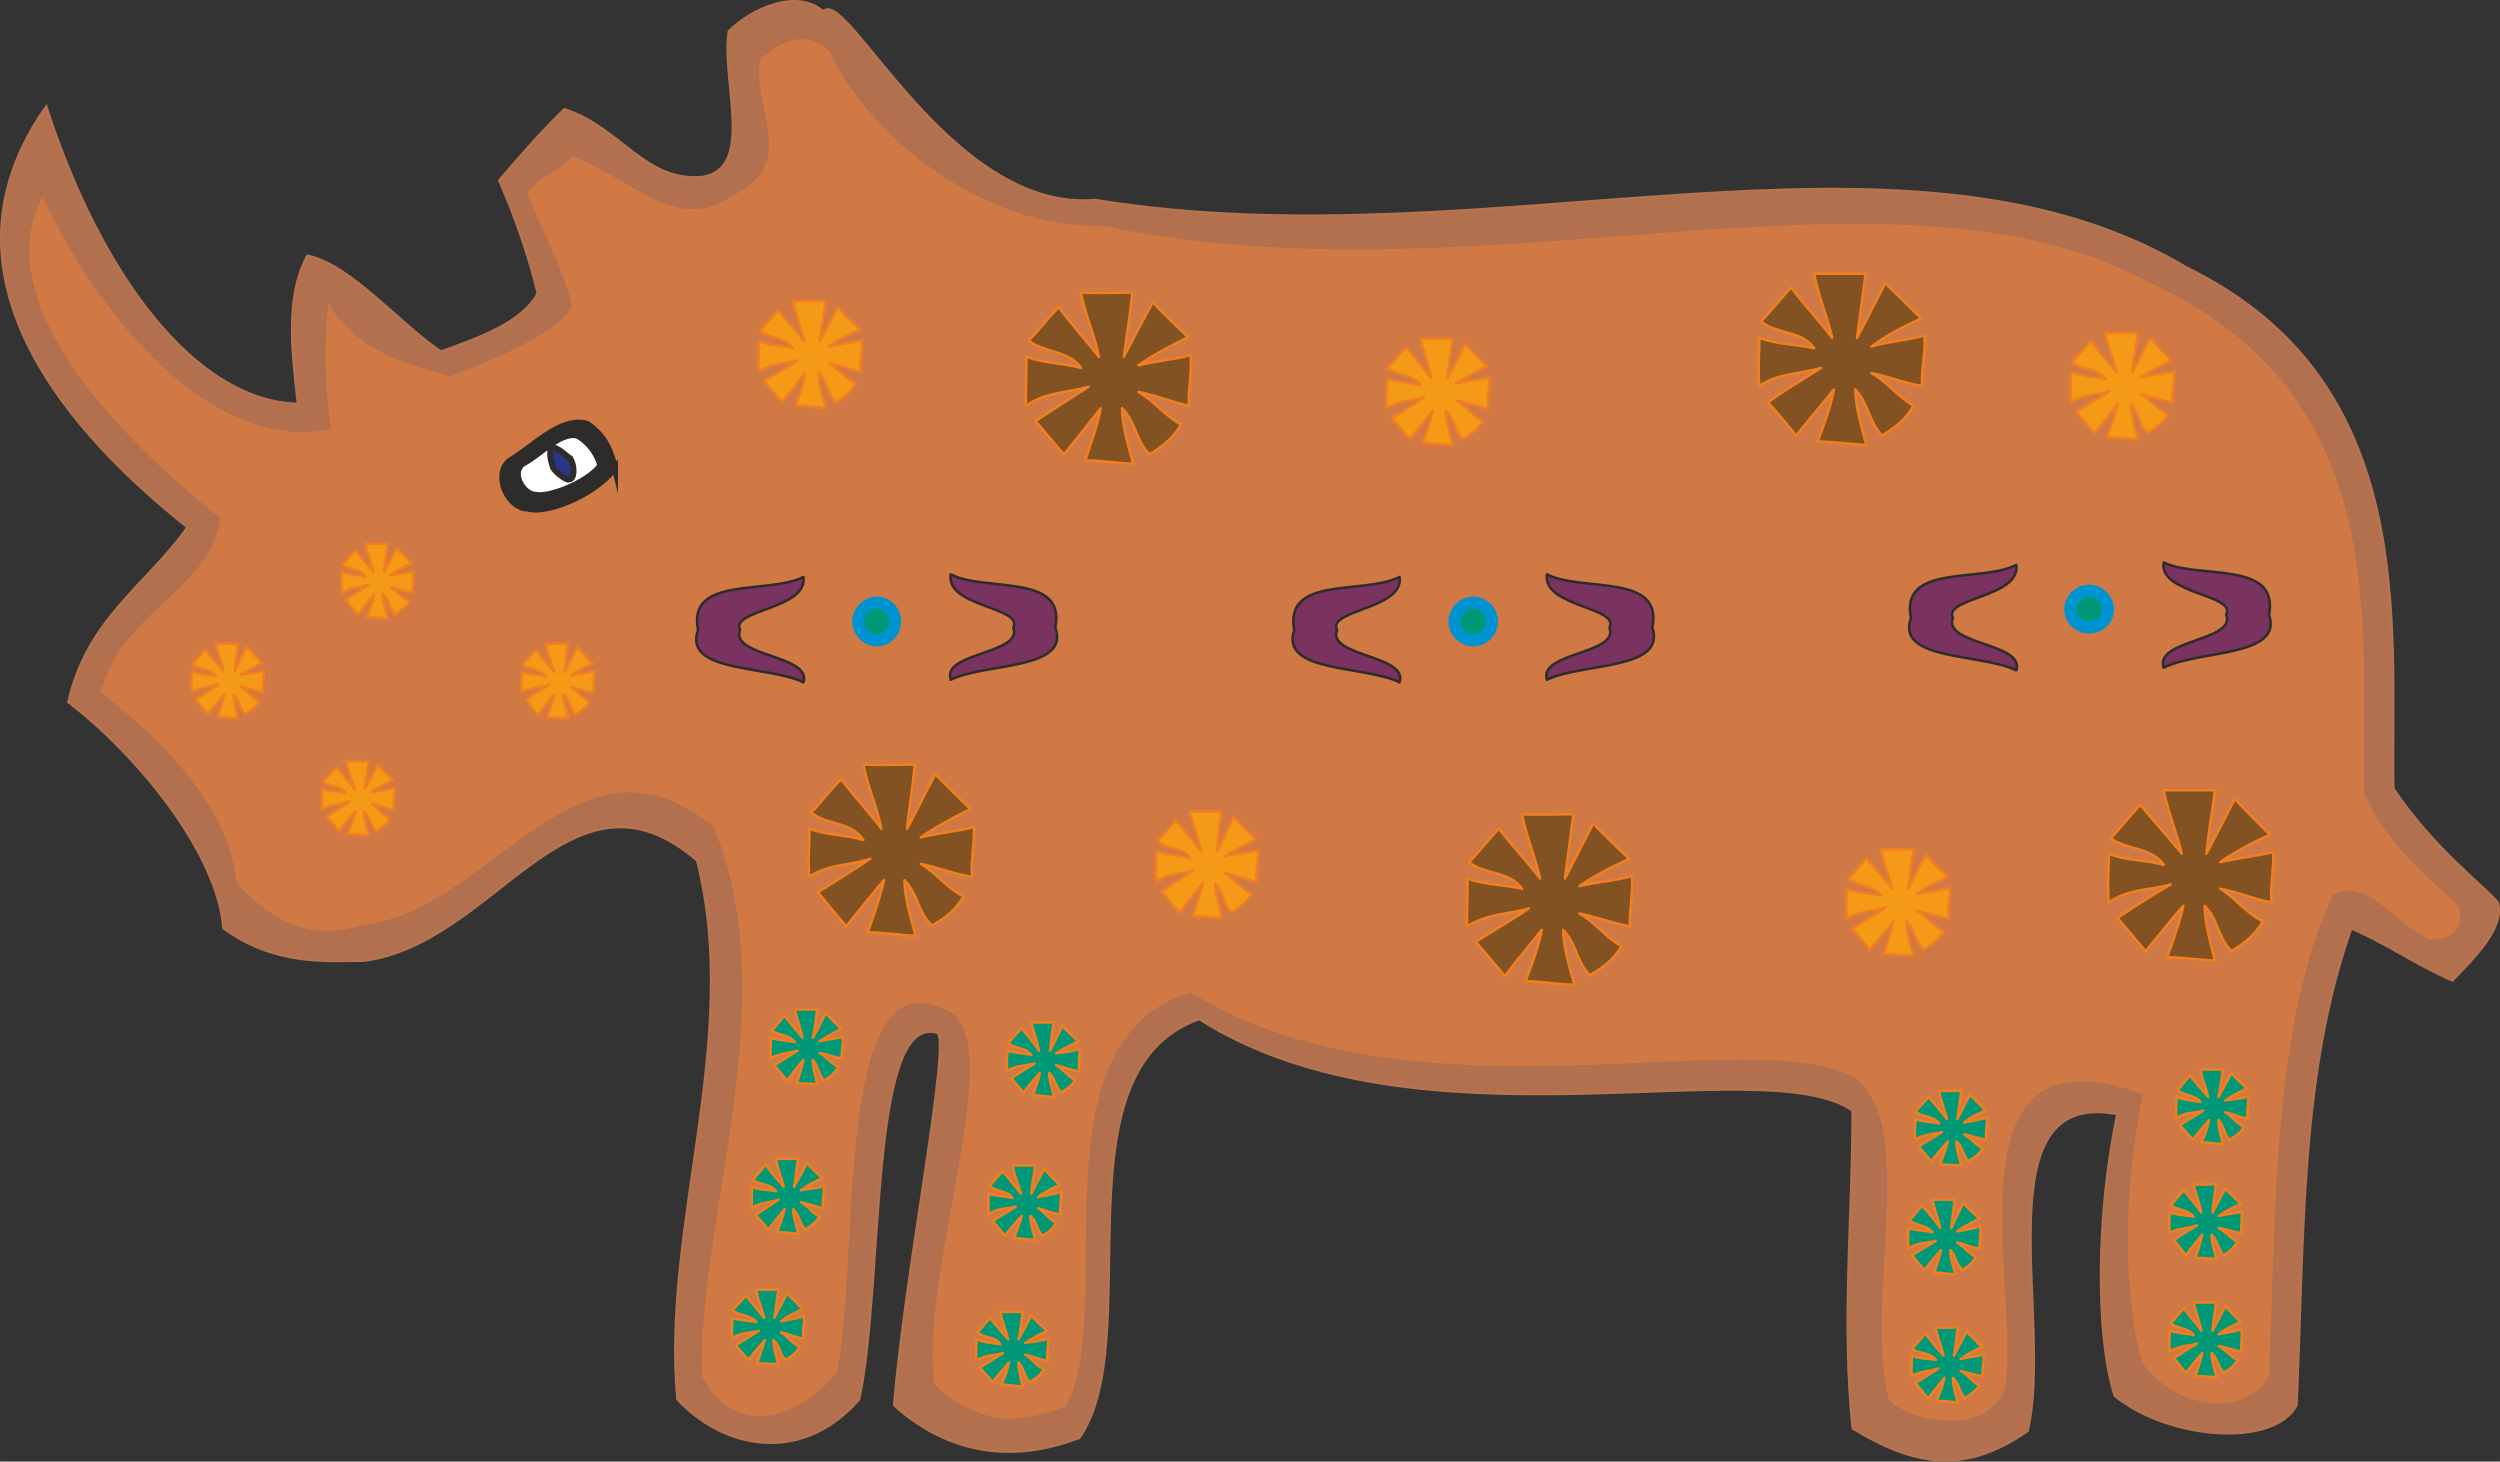 <svg xmlns="http://www.w3.org/2000/svg" width="280.187" height="163.805" viewBox="0 0 210.14 122.854"><rect x="0" y="0" width="210.14" height="122.854" fill="#333333" stroke="none"/><path d="M200.87 418.64c1.584-7.055 6.696-9.935 10.008-14.687-11.664-9.288-21.24-22.104-11.88-35.352 4.536 14.04 12.456 24.768 21.168 24.984-.504-4.392-1.08-9 .792-12.456 3.6.72 7.848 5.832 11.232 8.064 3.096-1.152 6.768-2.376 8.136-4.896-.792-3.24-1.872-6.336-3.24-9.504 1.656-1.944 3.672-4.248 5.472-5.976 4.824 1.584 6.768 6.192 11.664 5.688 4.392-.792 1.512-8.064 2.16-12.24 1.944-1.944 5.76-3.6 7.92-1.656 1.944-2.232 10.656 16.92 22.896 15.84 33.12 5.4 67.968-8.496 91.728 5.688 19.584 9.576 17.136 29.736 17.352 43.776 3.312 4.968 7.632 8.208 8.784 9.576.576 2.16-1.944 4.608-3.816 6.552-3.528-1.584-4.968-2.808-8.496-4.392-4.32 12.312-3.96 25.632-4.608 40.104-1.872 3.528-10.584 2.952-15.264-.792-1.584-4.968-1.584-15.048.216-23.688-11.592-2.232-5.328 17.424-7.56 26.64-5.184 3.6-9.36 3.024-14.688-.216-.936-9 0-17.64 0-26.712-7.416-5.256-36.504 4.032-54.936-7.704-12.312 4.392-4.32 27-10.08 35.208-4.32 1.656-10.08 2.16-15.552-2.736.864-10.944 4.896-31.104 3.6-31.32-5.76-1.656-4.464 21.024-6.552 30.816-4.68 5.4-11.232 4.32-15.264 0-1.368-14.472 5.472-30.312 1.656-45.288-10.656-9.216-16.92 7.056-28.08 8.424-3.024 0-7.416.432-11.736-2.736-.504-6.264-7.056-14.4-13.032-19.008z" style="fill:#b3704e;stroke:#b5744f;stroke-width:.216;stroke-linecap:square;stroke-miterlimit:10.433" transform="translate(-195.113 -359.632)"/><path d="M203.606 417.849c1.584-6.768 9.432-8.784 10.008-14.688-11.232-8.928-19.08-19.368-14.904-27 5.616 12.096 15.408 21.528 24.192 19.512-.504-4.176-.504-6.696-.216-10.584 2.592 4.392 7.128 5.184 10.224 6.192 3.024-1.152 9.072-3.528 10.296-5.904-.72-3.096-2.52-6.48-3.816-9.504 1.584-1.872 2.16-1.368 3.816-3.096 4.68 1.584 8.784 6.696 13.464 3.312 5.688-2.808 1.656-7.344 2.304-11.376 1.872-1.8 3.888-2.592 5.904-.72 2.808 6.408 12.384 14.904 22.896 14.616 32.112 6.768 66.312-6.912 87.984 4.752 20.808 9.504 17.784 29.376 18.072 42.912 2.016 4.896 6.912 8.28 7.92 9.576.504 2.16-.504 2.52-2.304 2.808-3.312-1.512-5.184-5.184-8.208-3.888-5.112 10.872-4.824 26.64-5.4 40.536-1.872 3.384-7.488 3.024-10.584-1.008-1.584-4.752-1.8-14.4 0-22.68-16.992-6.264-10.296 15.912-11.592 24.696-1.584 4.104-7.704 2.88-9.792 1.008-2.088-8.712 2.52-22.896-2.808-27.072-8.496-4.896-37.08 4.464-55.872-7.2-13.608 4.176-6.048 26.784-10.512 34.848-2.592.72-6.12 2.52-11.016-1.872-1.368-10.008 6.912-30.096.504-31.68-9-3.888-6.768 21.312-8.712 30.672-3.672 4.392-8.784 5.184-11.304.36-.576-12.744 7.128-31.536.936-46.224-11.304-9.432-18.648 6.912-29.304 8.208-2.088.504-5.976 1.8-10.8-3.528-.504-5.976-5.688-11.592-11.376-15.984z" style="fill:#d07944" transform="translate(-195.113 -359.632)"/><path d="M283.814 412.377c1.296 3.6-5.904 2.952-8.784 4.392-.792-2.304 6.12-2.16 5.256-4.392.864-1.728-5.688-1.728-5.256-4.464 2.88 1.512 9.72-.144 8.784 4.464zm50.184 0c1.224 3.6-5.904 2.952-8.856 4.392-.72-2.304 6.12-2.16 5.256-4.392.864-1.728-5.616-1.728-5.256-4.464 2.952 1.512 9.792-.144 8.856 4.464zm51.84-1.08c1.224 3.6-5.976 2.952-8.856 4.464-.792-2.376 6.12-2.232 5.256-4.464.864-1.728-5.688-1.728-5.256-4.392 2.88 1.44 9.72-.216 8.856 4.392zm-132.048 1.296c-1.296 3.6 5.904 2.952 8.856 4.392.72-2.304-6.192-2.16-5.328-4.392-.864-1.728 5.688-1.728 5.328-4.464-2.952 1.512-9.792-.144-8.856 4.464zm50.112 0c-1.224 3.6 5.904 2.952 8.856 4.392.72-2.304-6.12-2.16-5.256-4.392-.864-1.728 5.616-1.728 5.256-4.464-2.952 1.512-9.72-.144-8.856 4.464zm51.84-1.008c-1.296 3.6 5.904 2.952 8.856 4.392.72-2.304-6.192-2.16-5.328-4.392-.864-1.728 5.688-1.728 5.328-4.464-2.952 1.512-9.792-.144-8.856 4.464z" style="fill:#7a3260;stroke:#2d2c2b;stroke-width:.216;stroke-linecap:round;stroke-linejoin:round;stroke-miterlimit:10.433" transform="translate(-195.113 -359.632)"/><path d="M312.11 394.809c.936-.648 1.8-1.152 2.736-1.8-1.08.36-2.232.288-3.168.936-.072-.72 0-1.728 0-2.52 1.008.36 1.872.36 2.88.576-.72-.936-1.944-.72-2.808-1.44.504-.504 1.008-1.152 1.584-1.728.648.864 1.44 1.728 2.088 2.592-.144-1.008-.72-2.304-.864-3.312h2.664c-.144 1.008-.36 2.304-.432 3.312.504-.936 1.008-1.872 1.44-2.88l1.872 1.872c-.864.432-1.8.936-2.592 1.44.864-.216 1.944-.288 2.808-.504 0 .864-.216 1.8-.072 2.592-1.008-.144-1.8-.504-2.736-.648.792.432 1.368 1.224 2.232 1.728-.36.576-.72.936-1.656 1.512-.72-.72-.648-1.584-1.44-2.376 0 .864.36 1.944.576 2.88-.792 0-1.656-.144-2.52-.144.288-.864.648-1.8.864-2.736-.72.864-1.296 1.584-1.944 2.376l-1.512-1.728zm-52.776-3.169c1.008-.575 1.872-1.08 2.808-1.727-1.08.288-2.232.288-3.24.936-.072-.792 0-1.728 0-2.52 1.008.36 1.872.288 2.88.576-.648-.936-1.944-.792-2.808-1.44.504-.504 1.08-1.224 1.584-1.728.648.864 1.512 1.728 2.16 2.592-.216-1.008-.792-2.376-.936-3.384h2.736c-.144 1.008-.36 2.376-.504 3.384.504-.936 1.008-1.944 1.512-2.88.504.576 1.296 1.296 1.872 1.872-.936.432-1.872.864-2.592 1.44.864-.216 1.872-.288 2.736-.576.072.936-.144 1.8-.072 2.664-.936-.144-1.728-.504-2.664-.648.792.432 1.368 1.224 2.232 1.656-.432.648-.72 1.008-1.656 1.584-.792-.792-.72-1.656-1.44-2.448 0 .864.288 1.944.576 2.952-.864-.072-1.728-.216-2.52-.216.288-.864.648-1.728.792-2.736-.648.864-1.296 1.584-1.944 2.448-.504-.576-1.008-1.152-1.512-1.8zm-36.792 36.649c.648-.432 1.296-.792 1.944-1.296-.792.288-1.584.216-2.304.72v-1.8c.72.288 1.368.216 2.016.432-.432-.72-1.368-.504-1.944-1.008.36-.36.792-.864 1.152-1.224.432.576 1.008 1.224 1.512 1.8-.216-.648-.576-1.656-.72-2.304h1.944c-.144.648-.288 1.656-.36 2.304.36-.648.72-1.296 1.08-2.016.36.432.936.936 1.296 1.296-.648.36-1.296.648-1.8 1.008.576-.072 1.296-.144 1.944-.36 0 .648-.144 1.224-.072 1.872-.648-.144-1.224-.36-1.872-.504.576.36.936.936 1.512 1.224-.216.432-.504.648-1.152 1.08-.504-.576-.432-1.152-1.008-1.656 0 .576.216 1.368.432 2.016-.576-.072-1.224-.144-1.8-.144.216-.576.432-1.224.648-1.872-.576.576-.936 1.08-1.368 1.656-.36-.432-.72-.864-1.08-1.224zm16.776-9.864a45.844 45.844 0 0 1 1.944-1.224c-.792.216-1.584.216-2.304.648-.072-.504 0-1.224 0-1.728.72.216 1.368.216 2.016.36-.432-.648-1.368-.504-1.944-1.008.36-.288.72-.864 1.152-1.224.432.648 1.008 1.224 1.512 1.872-.216-.72-.576-1.656-.72-2.376h1.872c-.072.72-.216 1.656-.288 2.376.36-.648.72-1.368 1.08-2.088.36.432.864.936 1.296 1.368-.648.288-1.296.648-1.8 1.008.576-.144 1.296-.216 1.944-.36 0 .576-.144 1.224-.072 1.8-.72-.072-1.296-.36-1.872-.432.504.288.936.864 1.512 1.152-.216.432-.504.72-1.152 1.152-.504-.576-.432-1.152-1.008-1.728 0 .576.216 1.368.432 2.016-.648 0-1.224-.072-1.8-.072.216-.648.432-1.296.576-1.944-.504.576-.864 1.152-1.368 1.728-.36-.432-.648-.864-1.008-1.296z" style="fill:#f59a17;stroke:#f07f21;stroke-width:.216;stroke-linecap:round;stroke-linejoin:round;stroke-miterlimit:10.433" transform="translate(-195.113 -359.632)"/><path d="M260.198 449.169c.72-.432 1.296-.792 1.944-1.224-.72.216-1.512.216-2.232.648-.072-.504 0-1.224 0-1.728.72.216 1.296.216 2.016.36-.504-.648-1.368-.504-1.944-1.008.36-.288.72-.864 1.08-1.224.432.648 1.008 1.224 1.512 1.872-.144-.72-.504-1.656-.648-2.376h1.872c-.072.72-.216 1.656-.36 2.376.36-.648.72-1.368 1.08-2.088.36.432.936.936 1.296 1.368-.648.288-1.224.648-1.8 1.008.576-.144 1.368-.216 1.944-.36.072.576-.144 1.224-.072 1.8-.648-.072-1.224-.36-1.872-.432.576.288.936.864 1.584 1.152-.288.432-.504.72-1.224 1.152-.504-.576-.432-1.152-.936-1.728 0 .576.216 1.368.36 2.016-.576 0-1.152-.072-1.728-.072.216-.648.432-1.296.576-1.944a28.686 28.686 0 0 0-1.368 1.728l-1.08-1.296zm19.944 1.08a45.844 45.844 0 0 1 1.944-1.224c-.792.216-1.584.144-2.304.648-.072-.576 0-1.224 0-1.728.72.216 1.368.216 2.016.36-.504-.648-1.368-.504-1.944-1.008.36-.36.72-.864 1.152-1.224.432.576 1.008 1.224 1.44 1.872-.144-.72-.504-1.728-.648-2.376h1.872c-.072.648-.216 1.656-.288 2.376.36-.72.72-1.368 1.008-2.088.432.432.936.936 1.368 1.296-.648.36-1.296.648-1.872 1.008.648-.072 1.368-.144 1.944-.36.072.648-.072 1.224 0 1.872-.72-.072-1.296-.36-1.944-.504.576.36 1.008.936 1.584 1.224-.216.432-.504.648-1.152 1.08-.504-.504-.504-1.152-1.008-1.656 0 .576.216 1.368.432 2.016-.648 0-1.224-.144-1.8-.144.216-.576.432-1.224.576-1.872-.504.576-.936 1.08-1.368 1.656-.36-.432-.72-.792-1.008-1.224zm-1.584 12.024c.648-.432 1.296-.792 1.944-1.224-.792.216-1.584.144-2.304.648v-1.728c.72.216 1.368.216 2.016.36-.432-.648-1.368-.504-1.944-1.008.36-.36.72-.864 1.152-1.224.432.576 1.008 1.224 1.512 1.872-.216-.72-.576-1.656-.72-2.376h1.944c-.144.72-.288 1.656-.36 2.376.36-.72.72-1.368 1.08-2.088.36.432.936.936 1.296 1.368-.648.288-1.296.576-1.8 1.008.576-.144 1.296-.216 1.944-.432 0 .648-.144 1.296-.072 1.872-.72-.072-1.296-.36-1.872-.504.576.36.936.936 1.512 1.224-.216.432-.504.72-1.152 1.08-.504-.504-.432-1.152-1.008-1.656 0 .576.216 1.368.432 2.016-.576 0-1.224-.144-1.8-.144.216-.576.432-1.224.648-1.872-.576.576-.936 1.08-1.44 1.656-.288-.36-.648-.792-1.008-1.224zm-1.08 12.312c.72-.432 1.296-.792 1.944-1.224-.72.216-1.512.144-2.232.648-.072-.576 0-1.224 0-1.8.72.288 1.296.288 2.016.432-.504-.72-1.368-.504-1.944-1.008.36-.36.72-.864 1.08-1.224.432.576 1.008 1.224 1.512 1.8-.144-.648-.576-1.656-.648-2.304h1.872c-.072.648-.216 1.656-.36 2.304.36-.648.72-1.296 1.08-2.016.36.432.936.936 1.296 1.296-.648.36-1.224.648-1.8 1.008.576-.072 1.368-.144 1.944-.36 0 .648-.144 1.224-.072 1.872-.648-.072-1.224-.36-1.872-.504.576.36.936.936 1.584 1.224-.288.432-.504.648-1.224 1.08-.504-.504-.432-1.152-.936-1.656 0 .576.216 1.368.36 2.016-.576 0-1.224-.144-1.8-.144a8.224 8.224 0 0 0 .648-1.872c-.504.576-.936 1.08-1.368 1.656-.36-.432-.72-.792-1.08-1.224zm78.912-18.576c.648-.432 1.296-.792 1.944-1.224-.792.216-1.584.216-2.232.648-.072-.504 0-1.224 0-1.728.648.216 1.296.216 2.016.36-.504-.648-1.44-.504-2.016-1.008.36-.36.792-.864 1.152-1.224.432.576 1.008 1.224 1.512 1.872-.144-.72-.576-1.656-.648-2.376h1.872c-.144.72-.216 1.656-.36 2.376.36-.72.72-1.368 1.08-2.088.36.432.936.936 1.296 1.368-.648.288-1.296.576-1.8 1.008.576-.144 1.296-.216 1.944-.432 0 .648-.144 1.296-.072 1.872-.648-.072-1.224-.36-1.872-.432.576.288.936.864 1.584 1.152-.288.432-.576.72-1.224 1.08-.504-.504-.432-1.152-1.008-1.656 0 .576.216 1.368.432 2.016-.576 0-1.224-.072-1.8-.072.216-.648.504-1.296.648-1.944-.504.576-.936 1.08-1.368 1.656-.36-.36-.72-.792-1.08-1.224zm-.576 9.144c.72-.432 1.296-.792 2.016-1.224-.792.216-1.584.144-2.304.648-.072-.576 0-1.224 0-1.728.72.216 1.368.216 2.016.36-.504-.648-1.368-.504-1.944-1.008.36-.36.72-.864 1.08-1.224.504.576 1.08 1.224 1.512 1.872-.144-.72-.504-1.656-.648-2.376h1.872c-.072.72-.216 1.656-.288 2.376.36-.72.648-1.368 1.008-2.088.432.432.936.936 1.368 1.296-.648.36-1.296.648-1.872 1.08.648-.144 1.368-.216 1.944-.432.072.648-.072 1.296-.072 1.872-.648-.072-1.224-.36-1.872-.504.576.36 1.008.936 1.584 1.224-.288.432-.504.72-1.152 1.08-.576-.504-.504-1.152-1.008-1.656 0 .576.216 1.368.432 2.016-.648 0-1.224-.144-1.8-.144.216-.576.432-1.224.576-1.872-.504.576-.936 1.08-1.368 1.656-.36-.36-.72-.792-1.08-1.224zm.288 10.727c.648-.36 1.296-.791 1.944-1.223-.792.288-1.584.216-2.232.648-.072-.504 0-1.152 0-1.728.648.288 1.296.216 2.016.36-.504-.648-1.44-.504-2.016-.936.36-.36.792-.864 1.152-1.296.432.648 1.008 1.296 1.512 1.872-.144-.72-.576-1.656-.648-2.376.504.072 1.368 0 1.872 0-.144.72-.216 1.656-.36 2.376.36-.648.72-1.368 1.08-2.016l1.296 1.296c-.648.288-1.296.648-1.8 1.008.576-.144 1.296-.216 1.944-.36 0 .648-.144 1.224-.072 1.8-.648-.072-1.224-.288-1.872-.432.576.288.936.864 1.584 1.224-.288.36-.576.648-1.224 1.08-.504-.576-.432-1.152-1.008-1.728 0 .648.216 1.368.432 2.088-.576-.072-1.224-.144-1.8-.144.216-.648.504-1.224.648-1.944-.504.648-.936 1.152-1.368 1.728l-1.08-1.296zm22.248-21.671c.648-.432 1.296-.792 1.944-1.224-.72.216-1.584.144-2.232.648-.072-.576 0-1.224 0-1.8.648.288 1.296.288 2.016.432-.504-.648-1.368-.504-1.944-1.008.36-.36.72-.864 1.08-1.224.432.576 1.008 1.224 1.512 1.8-.144-.648-.576-1.656-.648-2.304h1.872c-.072.648-.216 1.656-.36 2.304.36-.648.72-1.296 1.08-2.016.36.432.936.936 1.296 1.296-.648.36-1.296.648-1.8 1.008.576-.072 1.368-.144 1.944-.36 0 .648-.144 1.224-.072 1.872-.648-.072-1.224-.36-1.872-.504.576.36.936.936 1.584 1.224-.288.432-.504.648-1.224 1.08-.504-.504-.432-1.152-.936-1.656 0 .576.216 1.368.36 2.016-.576 0-1.224-.144-1.8-.144a8.224 8.224 0 0 0 .648-1.872c-.504.576-.936 1.08-1.368 1.656-.36-.432-.72-.792-1.08-1.224zm-.504 9.648a45.844 45.844 0 0 1 1.944-1.224c-.792.288-1.584.216-2.304.648-.072-.504 0-1.224 0-1.728.72.216 1.368.216 2.016.36-.504-.648-1.368-.504-1.944-1.008.36-.288.72-.864 1.152-1.224.432.648 1.008 1.224 1.44 1.872-.144-.72-.504-1.656-.648-2.376.504.072 1.368 0 1.872 0-.072.72-.216 1.656-.288 2.376.36-.648.72-1.368 1.08-2.016l1.296 1.296c-.648.288-1.296.648-1.872 1.008.648-.144 1.368-.216 1.944-.36.072.576-.072 1.224 0 1.8-.72-.072-1.296-.36-1.944-.432.576.288 1.008.864 1.584 1.152-.216.432-.504.72-1.152 1.152-.504-.576-.432-1.152-1.008-1.728 0 .576.216 1.368.432 2.016-.648 0-1.224-.072-1.8-.072.216-.648.432-1.296.576-1.944a28.686 28.686 0 0 0-1.368 1.728c-.36-.432-.648-.864-1.008-1.296zm0 9.936a45.844 45.844 0 0 1 1.944-1.224c-.792.216-1.584.216-2.304.648-.072-.504 0-1.224 0-1.728.72.216 1.368.216 2.016.36-.504-.648-1.368-.504-1.944-1.008.36-.288.72-.864 1.152-1.224.432.648 1.008 1.224 1.44 1.872-.144-.72-.504-1.656-.648-2.376h1.872c-.072.72-.216 1.656-.288 2.376.36-.648.72-1.368 1.08-2.088.36.432.864.936 1.296 1.368-.648.288-1.296.576-1.872 1.008.648-.144 1.368-.216 1.944-.432.072.648-.072 1.296 0 1.872-.72-.072-1.296-.36-1.944-.432.576.288 1.008.864 1.584 1.152-.216.432-.504.72-1.152 1.08-.504-.504-.432-1.08-1.008-1.656 0 .576.216 1.368.432 2.016-.648 0-1.224-.072-1.8-.072.216-.648.432-1.296.576-1.944-.504.576-.936 1.152-1.368 1.656-.36-.36-.648-.792-1.008-1.224zm-119.232-12.024 1.944-1.296c-.792.288-1.584.216-2.232.72-.072-.576 0-1.224 0-1.8.648.288 1.296.216 2.016.36-.504-.648-1.368-.504-1.944-.936.288-.36.72-.864 1.08-1.296.432.648 1.008 1.296 1.512 1.872-.144-.72-.576-1.656-.648-2.376.504.072 1.368 0 1.872 0-.144.72-.216 1.656-.36 2.376.36-.648.72-1.296 1.08-2.016.36.432.936.936 1.296 1.296-.648.288-1.296.648-1.8 1.008.576-.144 1.296-.144 1.944-.36 0 .648-.144 1.224-.072 1.872-.648-.144-1.224-.36-1.872-.504.576.288.936.864 1.584 1.224-.288.432-.576.648-1.224 1.08-.504-.576-.432-1.152-1.008-1.728 0 .648.288 1.368.432 2.088-.576-.072-1.224-.144-1.8-.144.216-.576.504-1.224.648-1.944-.504.648-.936 1.152-1.368 1.728-.36-.432-.72-.864-1.08-1.224zm-1.656 10.944c.648-.432 1.296-.792 1.944-1.224-.792.216-1.584.144-2.232.648-.072-.504 0-1.224 0-1.728.648.216 1.296.216 2.016.36-.504-.648-1.44-.504-2.016-1.008.36-.36.792-.864 1.152-1.224.432.576 1.008 1.224 1.512 1.872-.144-.72-.576-1.656-.648-2.376h1.872c-.144.72-.216 1.656-.36 2.376.36-.72.72-1.368 1.08-2.088.36.432.936.936 1.296 1.368-.648.288-1.296.576-1.8 1.008.576-.144 1.296-.216 1.944-.432 0 .648-.144 1.296-.072 1.872-.648-.072-1.224-.36-1.872-.504.576.36.936.936 1.584 1.224-.288.432-.576.72-1.224 1.08-.504-.504-.432-1.152-1.008-1.656 0 .576.216 1.368.432 2.016-.576 0-1.224-.072-1.8-.072l.648-1.944c-.504.576-.936 1.08-1.368 1.656-.36-.36-.72-.792-1.08-1.224z" style="fill:#009876;stroke:#f07f21;stroke-width:.216;stroke-linecap:round;stroke-linejoin:round;stroke-miterlimit:10.433" transform="translate(-195.113 -359.632)"/><path d="M224.126 410.073c.648-.432 1.296-.792 1.944-1.296-.792.288-1.584.216-2.232.72-.072-.576 0-1.224 0-1.8.648.288 1.296.216 2.016.432-.504-.72-1.44-.576-1.944-1.008.288-.36.72-.864 1.08-1.296.432.648 1.008 1.296 1.512 1.872-.144-.72-.576-1.656-.648-2.376.504.072 1.368 0 1.872 0-.144.72-.216 1.656-.36 2.376.36-.648.72-1.296 1.08-2.016.36.432.936.936 1.296 1.296-.648.288-1.296.648-1.8 1.008.576-.144 1.296-.144 1.944-.36 0 .648-.144 1.224-.072 1.872-.648-.144-1.224-.36-1.872-.504.576.288.936.864 1.584 1.224-.288.432-.576.648-1.224 1.08-.504-.576-.432-1.152-1.008-1.728 0 .648.288 1.368.432 2.088-.576-.072-1.224-.144-1.8-.144.216-.576.504-1.224.648-1.944-.504.648-.936 1.152-1.368 1.728-.36-.432-.72-.864-1.08-1.224zm-12.6 8.352c.72-.432 1.296-.792 1.944-1.296-.72.288-1.512.216-2.232.72-.072-.576 0-1.224 0-1.8.72.288 1.368.288 2.016.432-.504-.72-1.368-.504-1.944-1.008.36-.36.72-.864 1.08-1.224.432.576 1.008 1.224 1.512 1.8-.144-.648-.504-1.656-.648-2.304h1.872c-.072.648-.216 1.656-.288 2.304.288-.648.648-1.296 1.008-2.016l1.296 1.296c-.576.36-1.224.648-1.8 1.008.648-.072 1.368-.144 1.944-.36.072.648-.144 1.224-.072 1.872-.648-.144-1.224-.36-1.872-.504.576.36.936.936 1.584 1.224-.288.432-.504.648-1.224 1.08-.504-.504-.432-1.152-.936-1.656 0 .576.216 1.368.36 2.016-.576 0-1.152-.144-1.728-.144.216-.576.432-1.224.576-1.872-.504.576-.936 1.08-1.368 1.656-.36-.432-.72-.792-1.08-1.224zm158.112-24.192c.936-.576 1.8-1.08 2.808-1.728-1.08.36-2.232.288-3.24.936-.072-.72 0-1.728 0-2.52 1.008.36 1.872.36 2.88.576-.72-.936-1.944-.72-2.808-1.44.504-.504 1.008-1.152 1.584-1.728.648.864 1.44 1.728 2.16 2.592-.216-1.008-.792-2.304-.936-3.312h2.736c-.144 1.008-.36 2.304-.504 3.312.504-.936 1.008-1.872 1.512-2.88.504.576 1.296 1.368 1.8 1.872-.864.432-1.8.936-2.592 1.44.864-.216 1.944-.288 2.808-.504.072.864-.216 1.728-.072 2.592-1.008-.144-1.8-.504-2.736-.648.864.432 1.44 1.224 2.304 1.728-.432.576-.792.936-1.728 1.512-.72-.72-.648-1.584-1.368-2.376 0 .864.288 1.944.576 2.88-.864 0-1.728-.144-2.592-.144.288-.864.648-1.8.864-2.736-.648.864-1.296 1.584-1.944 2.376-.504-.576-1.008-1.152-1.512-1.8z" style="fill:#f59a17;stroke:#f07f21;stroke-width:.216;stroke-linecap:round;stroke-linejoin:round;stroke-miterlimit:10.433" transform="translate(-195.113 -359.632)"/><path d="M343.718 393.44c1.512-1.08 2.88-1.871 4.464-2.88-1.728.505-3.6.433-5.184 1.513-.144-1.224 0-2.808 0-4.032 1.656.576 3.024.504 4.608.864-1.08-1.512-3.096-1.152-4.464-2.232.792-.864 1.656-1.944 2.52-2.88 1.08 1.44 2.376 2.808 3.456 4.248-.36-1.656-1.224-3.744-1.512-5.4h4.32c-.216 1.584-.504 3.744-.72 5.4.792-1.512 1.584-3.096 2.376-4.608.864.864 2.16 2.088 3.024 2.952-1.512.72-2.952 1.44-4.176 2.376 1.368-.432 3.024-.504 4.464-.936.072 1.44-.288 2.88-.216 4.248-1.44-.216-2.808-.792-4.248-1.08 1.296.72 2.232 2.016 3.528 2.736-.576 1.008-1.152 1.584-2.664 2.52-1.152-1.296-1.08-2.592-2.232-3.888 0 1.368.504 3.096.936 4.68-1.368-.072-2.808-.288-4.104-.288.504-1.368 1.08-2.808 1.368-4.392-1.08 1.368-2.088 2.52-3.168 3.888-.792-.936-1.584-1.944-2.376-2.808zm-61.56 1.585c1.512-1.008 2.88-1.872 4.464-2.88-1.8.504-3.6.432-5.256 1.584-.072-1.296.072-2.88 0-4.104 1.656.576 3.096.504 4.608.936-1.008-1.512-3.096-1.224-4.392-2.304.792-.792 1.656-1.944 2.52-2.808 1.008 1.368 2.304 2.808 3.384 4.176-.288-1.584-1.224-3.744-1.512-5.4 1.224.072 3.168 0 4.32 0-.144 1.584-.504 3.816-.72 5.4.792-1.512 1.584-3.024 2.448-4.608.792.936 2.088 2.088 2.952 2.952-1.44.72-2.952 1.512-4.176 2.376 1.368-.36 3.096-.504 4.392-.864.144 1.368-.216 2.808-.144 4.248-1.44-.288-2.736-.864-4.248-1.152 1.296.72 2.232 2.016 3.6 2.736-.648 1.008-1.152 1.584-2.664 2.52-1.224-1.296-1.08-2.592-2.304-3.888 0 1.368.504 3.096.936 4.68-1.368-.072-2.736-.288-4.032-.288.432-1.368 1.008-2.808 1.296-4.392-1.08 1.368-2.016 2.592-3.096 3.888l-2.376-2.808z" style="fill:#835223;stroke:#f07f21;stroke-width:.216;stroke-linecap:round;stroke-linejoin:round;stroke-miterlimit:10.433" transform="translate(-195.113 -359.632)"/><path d="M292.742 434.553c1.008-.648 1.8-1.152 2.736-1.8-1.008.36-2.16.288-3.168 1.008-.072-.792 0-1.8 0-2.592 1.008.36 1.872.36 2.808.576-.576-.936-1.872-.72-2.736-1.368.504-.576 1.08-1.224 1.584-1.8.648.864 1.44 1.728 2.088 2.592-.144-1.008-.72-2.304-.936-3.312h2.664a51.7 51.7 0 0 0-.36 3.312c.432-.936.936-1.872 1.368-2.88.504.576 1.368 1.368 1.872 1.872-.864.504-1.8.936-2.592 1.44.864-.216 1.944-.288 2.808-.504 0 .864-.216 1.8-.144 2.664-.936-.216-1.728-.576-2.664-.72.792.432 1.368 1.296 2.232 1.728-.36.576-.72 1.008-1.656 1.584-.792-.792-.648-1.656-1.368-2.448 0 .864.36 1.944.504 2.88-.72 0-1.584-.144-2.448-.144.288-.864.648-1.728.864-2.736a57.774 57.774 0 0 0-1.944 2.448c-.504-.576-1.008-1.224-1.512-1.8z" style="fill:#f59a17;stroke:#f07f21;stroke-width:.216;stroke-linecap:round;stroke-linejoin:round;stroke-miterlimit:10.433" transform="translate(-195.113 -359.632)"/><path d="M319.166 438.8c1.584-1.007 2.952-1.8 4.464-2.807-1.728.504-3.528.432-5.184 1.512-.072-1.224.072-2.808 0-4.032 1.656.576 3.024.504 4.608.864-1.08-1.512-3.096-1.152-4.464-2.232.864-.864 1.656-1.944 2.52-2.808 1.08 1.368 2.376 2.808 3.456 4.176-.36-1.656-1.224-3.744-1.512-5.4 1.152.072 3.096 0 4.32 0-.216 1.584-.504 3.744-.72 5.4.792-1.512 1.584-3.096 2.376-4.608.864.864 2.088 2.088 3.024 2.952-1.512.72-2.952 1.44-4.176 2.304 1.368-.36 3.024-.432 4.392-.864.144 1.44-.216 2.808-.144 4.248-1.512-.288-2.808-.792-4.248-1.08 1.296.72 2.232 2.016 3.528 2.736-.576.936-1.152 1.584-2.664 2.448-1.152-1.224-1.08-2.592-2.232-3.816 0 1.368.504 3.024.936 4.608-1.368 0-2.736-.288-4.104-.288.504-1.368 1.08-2.808 1.368-4.32-1.08 1.368-2.088 2.52-3.096 3.888-.792-.936-1.656-1.944-2.448-2.88zm-55.296-4.175c1.512-.936 2.88-1.8 4.392-2.808-1.656.576-3.528.432-5.112 1.512-.144-1.224 0-2.736 0-4.032 1.656.576 3.024.504 4.536.936-1.08-1.584-3.096-1.224-4.392-2.304.792-.792 1.656-1.944 2.52-2.808 1.008 1.368 2.376 2.808 3.384 4.176-.288-1.584-1.224-3.744-1.512-5.4 1.224.072 3.168 0 4.32 0-.144 1.656-.504 3.816-.648 5.4.792-1.512 1.584-3.096 2.376-4.608.792.864 2.088 2.088 2.952 2.952-1.44.72-2.952 1.512-4.176 2.376 1.44-.36 3.096-.504 4.464-.864.072 1.368-.288 2.808-.144 4.176-1.512-.216-2.88-.792-4.32-1.08 1.296.72 2.232 2.088 3.6 2.736-.648 1.008-1.152 1.584-2.664 2.448-1.224-1.152-1.08-2.52-2.304-3.816 0 1.368.504 3.096.936 4.68-1.368-.072-2.736-.288-4.032-.288.504-1.44 1.008-2.808 1.368-4.392a150.213 150.213 0 0 0-3.168 3.888c-.792-.936-1.584-1.872-2.376-2.88zm109.224 2.16a93.396 93.396 0 0 1 4.464-2.808c-1.728.504-3.6.36-5.184 1.512-.144-1.296 0-2.808 0-4.104 1.656.648 3.024.504 4.608.936-1.08-1.512-3.096-1.224-4.464-2.232.864-.864 1.656-1.944 2.52-2.808 1.08 1.368 2.376 2.736 3.456 4.104-.36-1.584-1.224-3.744-1.512-5.328h4.32c-.216 1.584-.576 3.744-.72 5.328.792-1.512 1.584-3.024 2.376-4.608.864.936 2.088 2.16 2.952 3.024-1.44.648-2.952 1.44-4.176 2.304 1.44-.36 3.096-.504 4.464-.864.072 1.368-.288 2.808-.144 4.248-1.512-.288-2.808-.864-4.32-1.152 1.296.792 2.232 2.088 3.6 2.736-.648 1.008-1.152 1.584-2.664 2.52-1.152-1.224-1.08-2.592-2.232-3.816 0 1.296.432 3.024.864 4.608-1.368-.072-2.736-.288-4.032-.288.504-1.368 1.008-2.808 1.368-4.32-1.152 1.296-2.088 2.52-3.168 3.816l-2.376-2.808z" style="fill:#835223;stroke:#f07f21;stroke-width:.216;stroke-linecap:round;stroke-linejoin:round;stroke-miterlimit:10.433" transform="translate(-195.113 -359.632)"/><path d="M350.774 437.72c1.008-.647 1.872-1.151 2.808-1.8-1.08.36-2.232.289-3.24.937-.072-.72 0-1.728 0-2.52 1.008.36 1.872.36 2.88.576-.648-.936-1.944-.72-2.736-1.44.504-.504 1.008-1.152 1.512-1.728.72.864 1.512 1.728 2.16 2.592-.216-1.008-.792-2.304-.936-3.312h2.736c-.144 1.008-.36 2.304-.432 3.312.432-.936.936-1.872 1.44-2.88a22.963 22.963 0 0 0 1.872 1.872c-.936.432-1.872.936-2.592 1.44.864-.216 1.872-.288 2.736-.504.072.864-.144 1.8-.072 2.592-.936-.144-1.728-.504-2.664-.648.792.432 1.368 1.224 2.232 1.728-.36.576-.72.936-1.656 1.512-.792-.72-.72-1.584-1.44-2.376 0 .864.288 1.944.576 2.88-.864 0-1.728-.144-2.52-.144.288-.864.648-1.8.792-2.736a31.025 31.025 0 0 1-1.944 2.376c-.504-.576-.936-1.152-1.512-1.728z" style="fill:#f59a17;stroke:#f07f21;stroke-width:.216;stroke-linecap:round;stroke-linejoin:round;stroke-miterlimit:10.433" transform="translate(-195.113 -359.632)"/><path d="M268.838 413.457c-.864 0-1.584-.72-1.584-1.584 0-.864.72-1.584 1.584-1.584.864 0 1.512.72 1.512 1.584 0 .864-.648 1.584-1.512 1.584zm50.112 0c-.864 0-1.584-.72-1.584-1.584 0-.864.72-1.584 1.584-1.584.864 0 1.584.72 1.584 1.584 0 .864-.72 1.584-1.584 1.584zm51.768-1.08c-.864 0-1.584-.648-1.584-1.512s.72-1.584 1.584-1.584c.864 0 1.584.72 1.584 1.584 0 .864-.72 1.512-1.584 1.512z" style="fill:#009876;stroke:#0093d1;stroke-width:1.008;stroke-linecap:round;stroke-linejoin:round;stroke-miterlimit:10.433" transform="translate(-195.113 -359.632)"/><path d="M246.806 398.985c-.288-1.224-.792-2.736-2.376-3.744-2.232-.576-4.464 1.944-6.552 3.168-1.368 1.296.072 4.032 1.584 3.96 1.368.504 5.544-1.008 7.344-3.384z" style="fill:#2d2c2b;stroke:#2d2c2b;stroke-width:.504;stroke-linecap:square;stroke-miterlimit:10.433" transform="translate(-195.113 -359.632)"/><path d="M245.582 398.769c-.216-.792-.792-1.872-1.944-2.52-1.44-.36-3.168 1.656-4.608 2.376-1.008.864.144 2.592 1.08 2.592 1.008.288 4.32-.936 5.472-2.448z" style="fill:#fff;stroke:#2d2c2b;stroke-width:.504;stroke-linecap:square;stroke-miterlimit:10.433" transform="translate(-195.113 -359.632)"/><path d="M243.062 398.193c-.504-.36-.792-.72-1.368-.936-.576 0-.288 1.152-.072 1.728.36.504 1.224 1.08 1.296.936.432.072.576-.936.144-1.728z" style="fill:#273786;stroke:#2d2c2b;stroke-width:.504;stroke-linecap:square;stroke-miterlimit:10.433" transform="translate(-195.113 -359.632)"/></svg>

